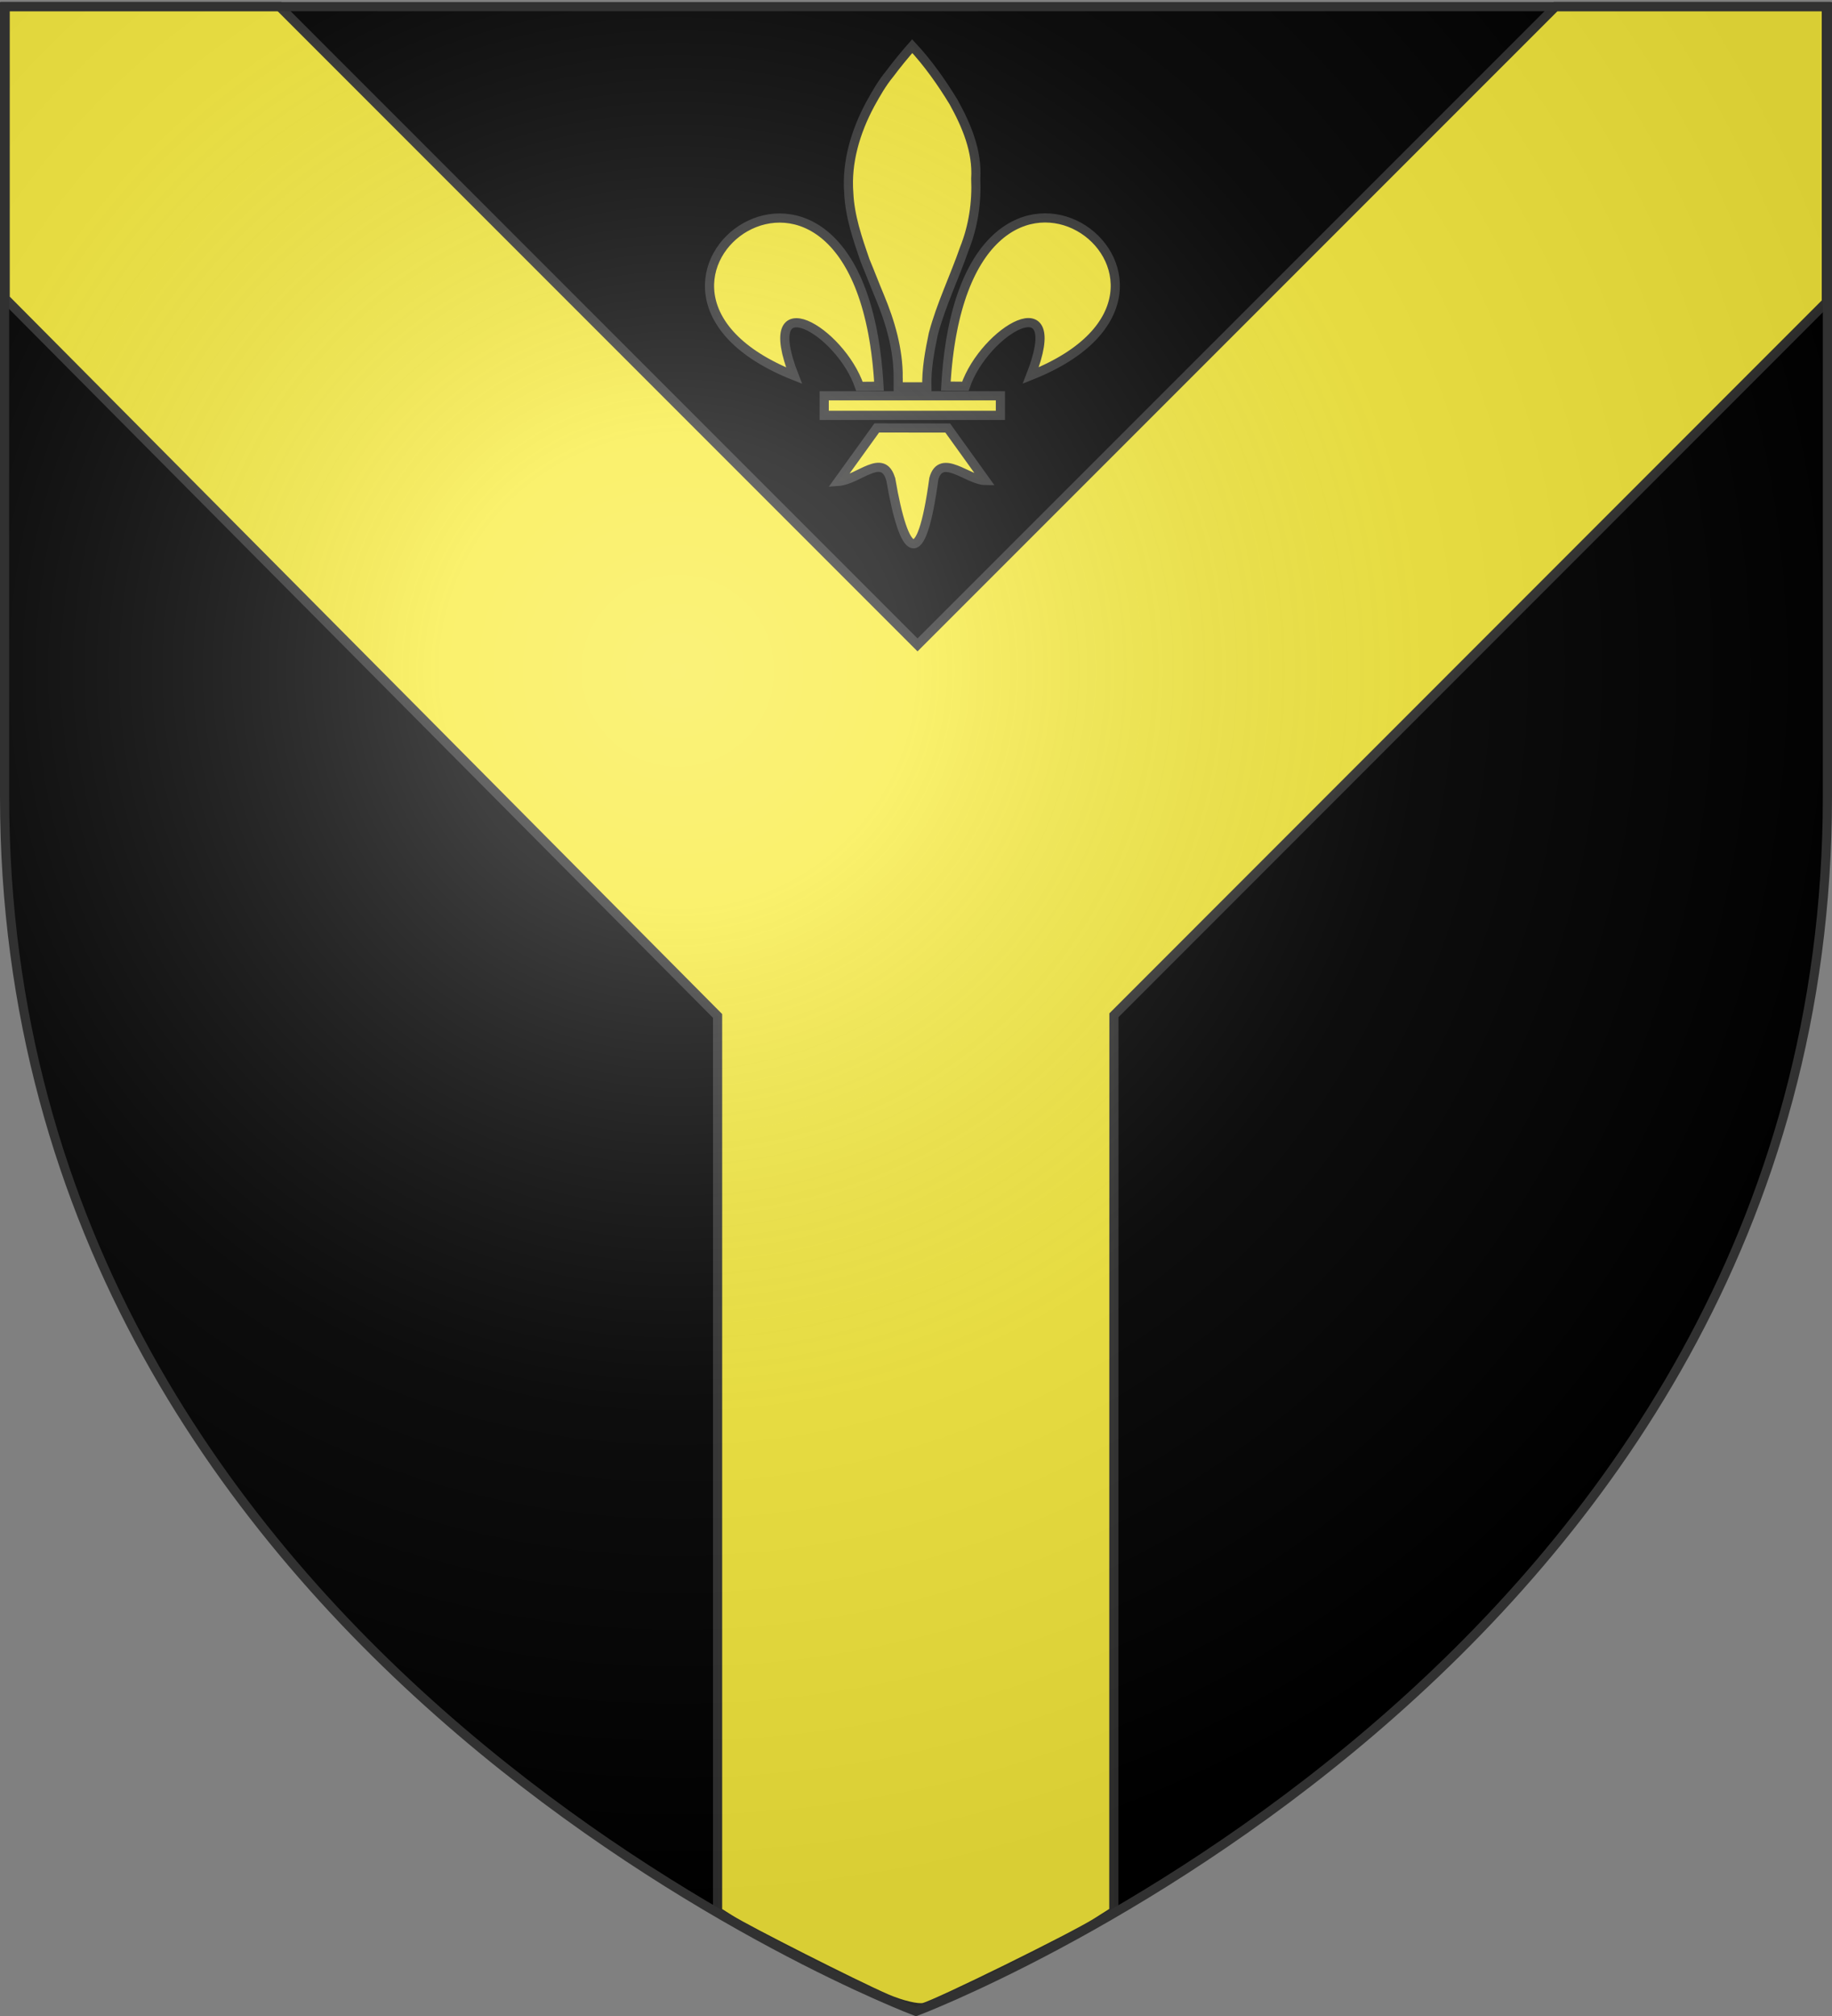<svg xmlns="http://www.w3.org/2000/svg" xmlns:xlink="http://www.w3.org/1999/xlink" width="600" height="660" version="1.0"><rect width="100%" height="100%" fill="#808080" stroke="none"/><desc>Flag of Canton of Valais (Wallis)</desc><defs><radialGradient xlink:href="#a" id="c" cx="221.445" cy="226.331" r="300" fx="221.445" fy="226.331" gradientTransform="matrix(1.353 0 0 1.349 -77.63 -85.747)" gradientUnits="userSpaceOnUse"/><linearGradient id="a"><stop offset="0" style="stop-color:#fff;stop-opacity:.314"/><stop offset=".19" style="stop-color:#fff;stop-opacity:.251"/><stop offset=".6" style="stop-color:#6b6b6b;stop-opacity:.125"/><stop offset="1" style="stop-color:#000;stop-opacity:.125"/></linearGradient></defs><g style="display:inline"><path d="M300 658.5s298.5-112.32 298.5-397.772V2.176H1.5v258.552C1.5 546.18 300 658.5 300 658.5" style="fill:#000;fill-opacity:1;fill-rule:evenodd;stroke:none"/></g><g style="display:inline"><path d="M290.276 654.272c-10.22-4.447-45.548-22.326-51.312-25.968l-3.947-2.493V332.596L118.364 215.17 1.71 97.747l-.006-47.803L1.7 2.14h89.817l104.491 104.496L300.499 211.13 405 106.636 509.5 2.14h88.648v96.826L481.49 215.67 364.831 332.374l-.021 146.702-.022 146.702-5.68 3.602c-7.534 4.78-52.087 26.7-56.553 27.825-1.93.486-7.455-.834-12.28-2.933z" style="opacity:.99;fill:#faee3d;fill-opacity:1;fill-rule:evenodd;stroke:#313131;stroke-width:3;stroke-miterlimit:4;stroke-opacity:1;stroke-dasharray:none"/><g style="stroke:#313131;stroke-width:4.023;stroke-miterlimit:4;stroke-opacity:1;stroke-dasharray:none;display:inline"><g style="stroke:#313131;stroke-width:2.311;stroke-miterlimit:4;stroke-opacity:1;stroke-dasharray:none" transform="matrix(1.298 0 0 1.298 -170.658 370.614)"><path d="M358.11-190.144c.051-7.208-1.996-14.215-4.764-20.806-1.23-2.933-2.37-5.943-3.593-8.854-1.9-5.519-3.852-11.156-4.114-17.058-.608-7.823 1.741-15.543 5.41-22.38 1.49-2.695 2.965-5.298 4.955-7.71 1.784-2.39 3.683-4.693 5.648-6.936 3.977 4.272 7.378 9.087 10.411 14.063 3.28 5.899 6.055 12.45 5.62 19.339.264 6.021-.627 12.06-2.87 17.668-2.5 7.212-5.883 14.131-7.847 21.52-.913 4.386-1.747 8.84-1.632 13.34h-7.22q-.004-1.094-.004-2.186z" style="opacity:.99;fill:#fcef3c;fill-opacity:1;fill-rule:evenodd;stroke:#313131;stroke-width:2.311;stroke-linecap:square;stroke-miterlimit:4;stroke-opacity:1;stroke-dasharray:none"/><path id="b" d="M331.831-190.79c-56.625-22.498 16.905-78.307 21.433 2.683l-4.931.039c-4.78-14.02-25.768-26.45-16.502-2.722z" style="opacity:.99;fill:#fcef3c;fill-opacity:1;fill-rule:evenodd;stroke:#313131;stroke-width:2.311;stroke-linecap:square;stroke-miterlimit:4;stroke-opacity:1;stroke-dasharray:none"/><use xlink:href="#b" width="600" height="660" style="stroke:#313131;stroke-width:2.311;stroke-miterlimit:4;stroke-opacity:1;stroke-dasharray:none" transform="matrix(-1 0 0 1 723.392 -.03)"/><path d="M383.9-183.232v-2.47h-44.462v4.94h44.461zM356.251-164.55c-1.967-7.062-8.046.06-13.267.444l9.714-13.489 17.91.02 9.515 13.244c-4.4-.03-11.198-7.102-13.021-.437-3.235 23.935-7.518 19.61-10.85.218z" style="opacity:.99;fill:#fcef3c;fill-opacity:1;fill-rule:evenodd;stroke:#313131;stroke-width:2.311;stroke-linecap:square;stroke-miterlimit:4;stroke-opacity:1;stroke-dasharray:none"/></g></g></g><g style="display:inline"><path d="M300 658.5s298.5-112.32 298.5-397.772V2.176H1.5v258.552C1.5 546.18 300 658.5 300 658.5" style="fill:url(#c);fill-opacity:1;fill-rule:evenodd;stroke:none"/></g><g style="display:inline"><path d="M300 658.5S1.5 546.18 1.5 260.728V2.176h597v258.552C598.5 546.18 300 658.5 300 658.5z" style="fill:none;stroke:#313131;stroke-width:3;stroke-linecap:butt;stroke-linejoin:miter;stroke-miterlimit:4;stroke-opacity:1;stroke-dasharray:none"/></g></svg>